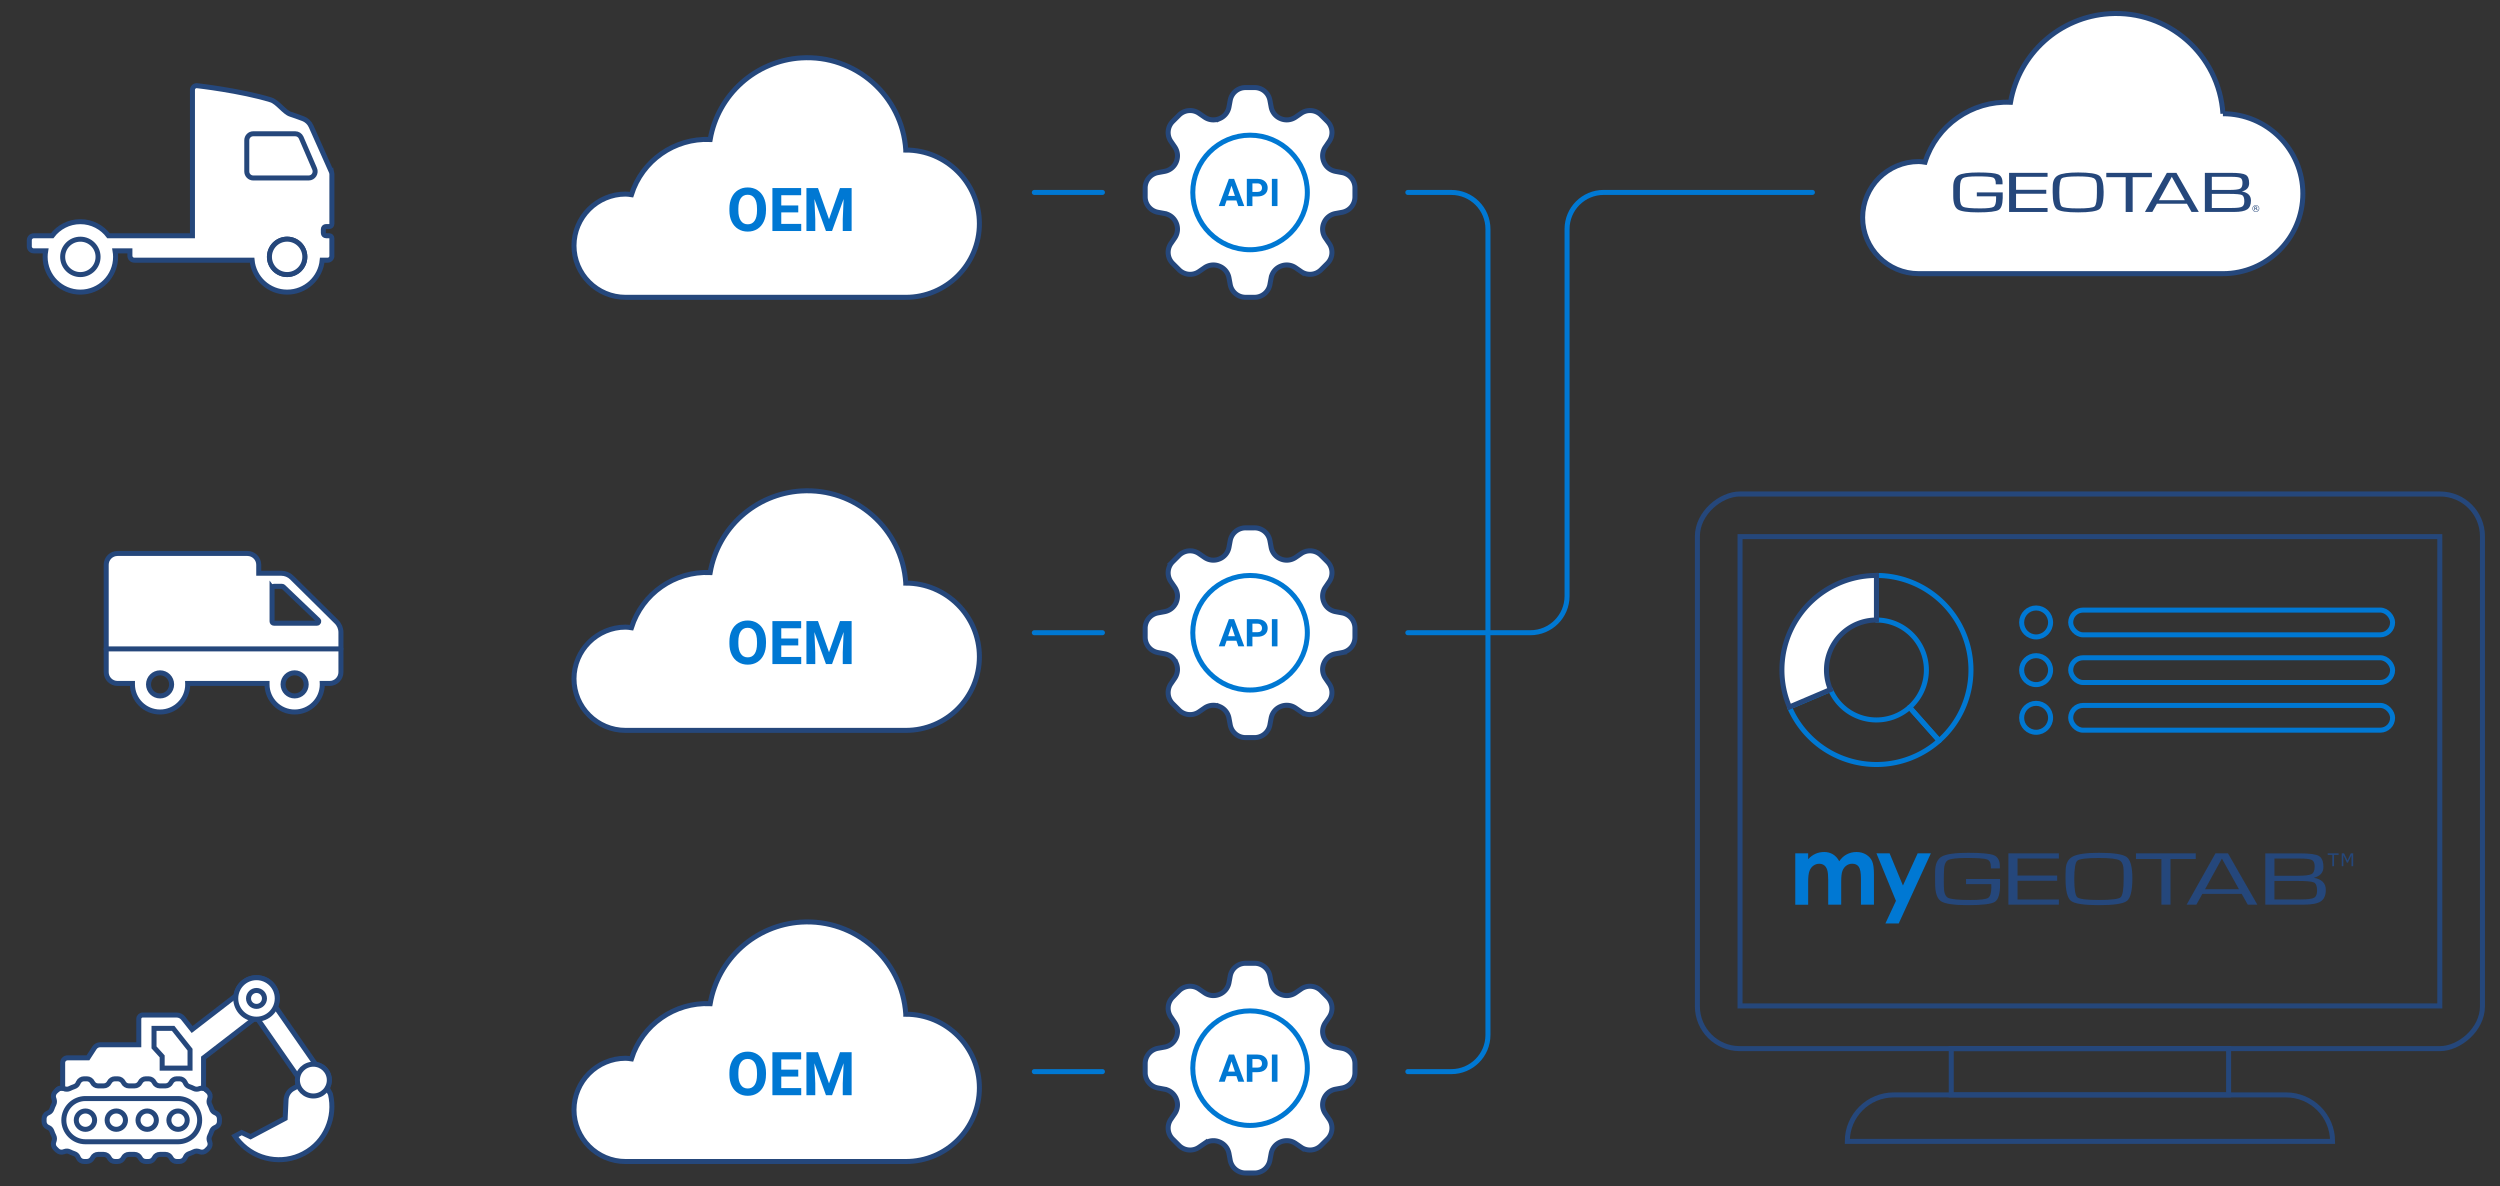 <svg xmlns="http://www.w3.org/2000/svg" viewBox="0 0 1496 710">
<rect x="0" y="0" width="1496" height="710" fill="#333333" stroke="none"/>
<style type="text/css">

	.gear1 {
		animation: spin 20s linear normal infinite forwards;
		transform-origin: 50.002% 16.22%;
	}
	.gear2 {
		animation: spin 20s linear normal infinite forwards;
		transform-origin: 50.002% 53.329%;
	}
	.gear3 {
		animation: spin 20s linear normal infinite forwards;
		transform-origin: 50.002% 90.026%;
	}
	.pie-chart {
		animation: spin 10s linear normal infinite forwards;
		transform-origin: 75.058% 56.468%;
	}			
	@keyframes spin {
    	0% {
        	transform: rotate(0deg);
    	}
		100% {
        	transform: rotate(360deg);
		}
	}

	.fadeA {
		opacity: 0;
		animation: fade 3s -0.4s ease normal infinite forwards;
	}
	.fadeB {
		opacity: 0;
		animation: fade 3s -0.20s ease normal infinite forwards;
	}
	.fadeC {
		opacity: 0;
		animation: fade 3s 0s ease normal infinite forwards;
	}		
	@keyframes fade {
		0% {opacity: 0;}
		30% {opacity: 1;}
		70% {opacity: 1;}		
		100% {opacity: 0;}
	}
	
</style>
  <g id="gear-1" class="gear1">
    <path d="M803.143,103.282l-3.989-.737a9.342,9.342,0,0,1-6.949-5.654c-.013-.031-.025-.062-.038-.092a9.342,9.342,0,0,1,.937-8.851l2.308-3.356A9.359,9.359,0,0,0,794.316,72.67l-3.783-3.782a9.359,9.359,0,0,0-11.922-1.09l-3.335,2.295a9.339,9.339,0,0,1-8.864.935c-.035-.014-.07-.029-.104-.043a9.341,9.341,0,0,1-5.644-6.942l-.738-3.987a9.358,9.358,0,0,0-9.203-7.656h-5.364a9.358,9.358,0,0,0-9.203,7.658l-.736,3.98a9.341,9.341,0,0,1-5.646,6.944c-.037.015-.075.031-.112.046a9.34,9.34,0,0,1-8.86-.934l-3.34-2.297a9.358,9.358,0,0,0-11.922,1.095L701.76,72.674a9.36,9.36,0,0,0-1.09,11.922l2.293,3.331a9.341,9.341,0,0,1,.933,8.868l-.043.106a9.34,9.34,0,0,1-6.942,5.641l-3.983.736a9.359,9.359,0,0,0-7.657,9.203v5.346a9.359,9.359,0,0,0,7.656,9.203l3.983.737a9.338,9.338,0,0,1,6.939,5.639l.045.109a9.34,9.34,0,0,1-.932,8.868l-2.293,3.333a9.357,9.357,0,0,0,1.094,11.922l3.779,3.778a9.359,9.359,0,0,0,11.92,1.093l3.34-2.297a9.338,9.338,0,0,1,8.859-.935c.037.015.075.031.112.046a9.34,9.34,0,0,1,5.648,6.947l.734,3.976a9.359,9.359,0,0,0,9.203,7.66h5.359a9.359,9.359,0,0,0,9.203-7.656l.739-3.992a9.34,9.34,0,0,1,5.64-6.941l.098-.04a9.34,9.34,0,0,1,8.87.935l3.329,2.292a9.36,9.36,0,0,0,11.924-1.088l3.776-3.773a9.359,9.359,0,0,0,1.092-11.928l-2.291-3.327a9.338,9.338,0,0,1-.937-8.867c.014-.035.028-.07.043-.105a9.34,9.34,0,0,1,6.949-5.646l3.987-.735a9.359,9.359,0,0,0,7.664-9.204v-5.345A9.359,9.359,0,0,0,803.143,103.282Z" fill="#fff" stroke="#25477b" stroke-linecap="round" stroke-miterlimit="10" stroke-width="3"/>
  </g>
  <g id="gear-2" class="gear2">
    <path d="M803.143,366.752l-3.989-.737a9.342,9.342,0,0,1-6.949-5.654c-.013-.031-.025-.062-.038-.092a9.342,9.342,0,0,1,.937-8.851l2.308-3.356a9.359,9.359,0,0,0-1.096-11.921l-3.783-3.782a9.359,9.359,0,0,0-11.922-1.091l-3.335,2.295a9.339,9.339,0,0,1-8.864.935c-.035-.014-.07-.029-.104-.043a9.341,9.341,0,0,1-5.644-6.942l-.738-3.987a9.358,9.358,0,0,0-9.203-7.656h-5.364a9.359,9.359,0,0,0-9.203,7.658l-.736,3.98a9.341,9.341,0,0,1-5.646,6.944c-.037.015-.075.031-.112.046a9.341,9.341,0,0,1-8.86-.934l-3.34-2.297a9.358,9.358,0,0,0-11.922,1.095l-3.781,3.782a9.36,9.36,0,0,0-1.09,11.922l2.293,3.331a9.341,9.341,0,0,1,.933,8.868l-.043.106a9.34,9.34,0,0,1-6.942,5.641l-3.983.736a9.359,9.359,0,0,0-7.657,9.203v5.346a9.359,9.359,0,0,0,7.656,9.203l3.983.737a9.338,9.338,0,0,1,6.939,5.639l.045.109a9.34,9.34,0,0,1-.932,8.868l-2.293,3.333a9.357,9.357,0,0,0,1.094,11.922l3.779,3.778a9.359,9.359,0,0,0,11.92,1.093l3.34-2.297a9.338,9.338,0,0,1,8.859-.934c.037.015.075.031.112.046a9.34,9.34,0,0,1,5.648,6.947l.734,3.975a9.359,9.359,0,0,0,9.203,7.66h5.359a9.359,9.359,0,0,0,9.203-7.656l.739-3.992a9.34,9.34,0,0,1,5.64-6.94l.098-.04a9.34,9.34,0,0,1,8.87.935l3.329,2.292a9.36,9.36,0,0,0,11.924-1.088l3.776-3.773a9.359,9.359,0,0,0,1.092-11.928l-2.291-3.327a9.338,9.338,0,0,1-.937-8.867c.014-.035.028-.07.043-.105a9.34,9.34,0,0,1,6.949-5.646l3.987-.735a9.359,9.359,0,0,0,7.664-9.204v-5.345A9.359,9.359,0,0,0,803.143,366.752Z" fill="#fff" stroke="#25477b" stroke-linecap="round" stroke-miterlimit="10" stroke-width="3"/>
  </g>
  <g id="gear-3" class="gear3">
    <path d="M803.143,627.3l-3.989-.737a9.341,9.341,0,0,1-6.949-5.654c-.013-.031-.025-.062-.038-.092a9.342,9.342,0,0,1,.937-8.851l2.308-3.356a9.359,9.359,0,0,0-1.096-11.921l-3.783-3.782a9.359,9.359,0,0,0-11.922-1.091l-3.335,2.295a9.339,9.339,0,0,1-8.864.935c-.035-.014-.07-.029-.104-.043a9.341,9.341,0,0,1-5.644-6.942l-.738-3.987a9.358,9.358,0,0,0-9.203-7.656h-5.364a9.358,9.358,0,0,0-9.203,7.658l-.736,3.98A9.341,9.341,0,0,1,729.775,595c-.037.015-.075.031-.112.046a9.34,9.34,0,0,1-8.86-.934l-3.34-2.297A9.358,9.358,0,0,0,705.541,592.91l-3.781,3.783a9.359,9.359,0,0,0-1.09,11.922l2.293,3.331a9.341,9.341,0,0,1,.933,8.868l-.043.106A9.341,9.341,0,0,1,696.91,626.56l-3.983.736a9.359,9.359,0,0,0-7.657,9.203v5.346a9.359,9.359,0,0,0,7.656,9.203l3.983.737a9.338,9.338,0,0,1,6.939,5.639l.045.109a9.34,9.34,0,0,1-.932,8.868l-2.293,3.333a9.357,9.357,0,0,0,1.094,11.922l3.779,3.778a9.359,9.359,0,0,0,11.92,1.093l3.34-2.297a9.338,9.338,0,0,1,8.859-.934c.037.015.075.031.112.046a9.34,9.34,0,0,1,5.648,6.947l.734,3.975a9.359,9.359,0,0,0,9.203,7.66h5.359a9.359,9.359,0,0,0,9.203-7.656l.739-3.992a9.34,9.34,0,0,1,5.64-6.941l.098-.04a9.34,9.34,0,0,1,8.87.935l3.329,2.292a9.36,9.36,0,0,0,11.924-1.088l3.776-3.773a9.359,9.359,0,0,0,1.092-11.928l-2.291-3.328a9.338,9.338,0,0,1-.937-8.867c.014-.035.028-.07.043-.105a9.34,9.34,0,0,1,6.949-5.646l3.987-.735a9.359,9.359,0,0,0,7.664-9.204v-5.345A9.359,9.359,0,0,0,803.143,627.3Z" fill="#fff" stroke="#25477b" stroke-linecap="round" stroke-miterlimit="10" stroke-width="3"/>
  </g>
  <g id="base-graphic">
    <path d="m181.78,690.28c-13.07,6.92-28.76,3.78-38.28-6.66-1.07-1.17-2.08-2.4-2.98-3.76l4.09-2.17,5.3,2.53,20.73-10.98.52-11.06c.13-2.89,1.78-5.48,4.33-6.84l3.13-1.66c-.4-1.05-.64-2.17-.64-3.36,0-.7.09-1.38.23-2.04l-24.01-34.5c-.23.01-.45.07-.69.07-.5,0-.97-.09-1.46-.15l-30.23,23.32v18.24c.61.17,1.19.47,1.66.94l1.18,1.18c1.01,1.01,1.36,2.52.88,3.87l-.2.55c-.34.98-.33,2.07.14,3,.45.9.85,1.84,1.17,2.8.31.93.94,1.72,1.82,2.14l.73.35c1.29.62,2.12,1.93,2.12,3.36v1.67c0,1.43-.82,2.74-2.12,3.36l-.73.35c-.88.42-1.51,1.21-1.82,2.14-.32.97-.72,1.9-1.17,2.8-.47.93-.48,2.02-.14,2.99l.2.56c.48,1.35.13,2.86-.88,3.87l-1.18,1.18c-1.01,1.01-2.52,1.36-3.87.88l-.56-.2c-.98-.34-2.07-.33-3,.14-.9.45-1.84.85-2.8,1.17-.93.31-1.72.94-2.14,1.82l-.35.73c-.62,1.29-1.93,2.12-3.36,2.12h-1.67c-1.43,0-2.74-.82-3.36-2.12-.62-1.29-1.93-2.12-3.36-2.12h-3.37c-1.43,0-2.74.82-3.36,2.12h0c-.62,1.29-1.93,2.12-3.36,2.12h-1.67c-1.43,0-2.74-.82-3.36-2.12h0c-.62-1.29-1.93-2.12-3.36-2.12h-3.37c-1.43,0-2.74.82-3.36,2.12-.62,1.29-1.93,2.12-3.36,2.12h-1.67c-1.43,0-2.74-.82-3.36-2.12-.62-1.29-1.93-2.12-3.36-2.12h-3.37c-1.43,0-2.74.82-3.36,2.12-.62,1.29-1.93,2.12-3.36,2.12h-1.67c-1.43,0-2.74-.82-3.36-2.12l-.35-.73c-.42-.88-1.21-1.51-2.14-1.82-.97-.32-1.9-.72-2.8-1.17-.93-.47-2.02-.48-3-.14l-.56.2c-1.35.48-2.86.13-3.87-.88l-1.18-1.18c-1.01-1.01-1.36-2.52-.88-3.87l.2-.56c.34-.98.33-2.07-.14-2.99-.45-.9-.85-1.84-1.17-2.8-.31-.93-.94-1.72-1.82-2.14l-.73-.35c-1.29-.62-2.12-1.93-2.12-3.36v-1.67c0-1.43.82-2.74,2.12-3.36l.73-.35c.88-.42,1.51-1.21,1.82-2.14.32-.97.72-1.9,1.17-2.8.47-.93.48-2.02.14-3l-.19-.55c-.48-1.35-.13-2.86.88-3.87l1.18-1.18c.87-.87,2.09-1.2,3.27-1v-15.26c0-1.61,1.31-2.92,2.92-2.92h12.21l3.87-5.97c.76-1.17,2.05-1.87,3.44-1.87h23.11v-15.46c0-1.28,1.04-2.32,2.32-2.32h20.32c1.53,0,2.97.7,3.92,1.89l5.35,6.76,26.32-20.3c.83-6.04,5.96-10.71,12.23-10.71,6.85,0,12.4,5.55,12.4,12.4,0,1.77-.38,3.45-1.05,4.97l24.01,34.49c4.63.66,8.21,4.6,8.21,9.41,0,1.72-.49,3.32-1.29,4.71l1.95,3.69c3.29,13.75-2.88,28.63-15.95,35.55Z" fill="#fff" stroke="#25477b" stroke-linecap="round" stroke-miterlimit="10" stroke-width="3"/>
    <polygon points="92.17 626.77 97.04 632.14 97.04 639.17 113.72 639.17 113.72 628.13 103.61 615.37 92.17 615.37 92.17 626.77" fill="#fff" stroke="#25477b" stroke-linecap="round" stroke-miterlimit="10" stroke-width="3"/>
    <path d="m119.48,670.3c0-7.14-5.79-12.93-12.93-12.93h-55.42c-7.14,0-12.93,5.79-12.93,12.93s5.79,12.93,12.93,12.93h55.42c7.14,0,12.93-5.79,12.93-12.93Z" fill="#fff" stroke="#25477b" stroke-linecap="round" stroke-miterlimit="10" stroke-width="3"/>
    <path d="m191.18,646.33c0-2.03-1.64-3.67-3.67-3.67s-3.67,1.64-3.67,3.67,1.64,3.67,3.67,3.67,3.67-1.64,3.67-3.67Z" fill="#fff" stroke="#25477b" stroke-linecap="round" stroke-miterlimit="10" stroke-width="3"/>
    <circle cx="153.49" cy="597.46" r="12.42" fill="#fff" stroke="#25477b" stroke-linecap="round" stroke-miterlimit="10" stroke-width="3"/>
    <circle cx="69.6" cy="670.3" r="5.49" fill="#fff" stroke="#25477b" stroke-linecap="round" stroke-miterlimit="10" stroke-width="3"/>
    <path d="m51.13,664.82c-3.03,0-5.49,2.46-5.49,5.49s2.46,5.49,5.49,5.49,5.49-2.46,5.49-5.49-2.46-5.49-5.49-5.49Z" fill="#fff" stroke="#25477b" stroke-linecap="round" stroke-miterlimit="10" stroke-width="3"/>
    <path d="m88.08,664.82c-3.03,0-5.49,2.46-5.49,5.49s2.46,5.49,5.49,5.49,5.49-2.46,5.49-5.49-2.46-5.49-5.49-5.49Z" fill="#fff" stroke="#25477b" stroke-linecap="round" stroke-miterlimit="10" stroke-width="3"/>
    <path d="m106.55,664.82c-3.03,0-5.49,2.46-5.49,5.49s2.46,5.49,5.49,5.49,5.49-2.46,5.49-5.49-2.46-5.49-5.49-5.49Z" fill="#fff" stroke="#25477b" stroke-linecap="round" stroke-miterlimit="10" stroke-width="3"/>
    <path d="m34.21,652.22c1.01-1.01,2.52-1.36,3.87-.88l.56.2c.98.34,2.07.33,3-.14.9-.45,1.84-.85,2.8-1.17.93-.31,1.72-.94,2.14-1.82l.35-.73c.62-1.29,1.93-2.12,3.36-2.12h1.67c1.43,0,2.74.82,3.36,2.12.62,1.29,1.93,2.12,3.36,2.12h3.37c1.43,0,2.74-.82,3.36-2.12h0c.62-1.29,1.93-2.12,3.36-2.12h1.67c1.43,0,2.74.82,3.36,2.12h0c.62,1.29,1.93,2.12,3.36,2.12h3.37c1.43,0,2.74-.82,3.36-2.12.62-1.29,1.93-2.12,3.36-2.12h1.67c1.43,0,2.74.82,3.36,2.12.62,1.29,1.93,2.12,3.36,2.12h3.37c1.43,0,2.74-.82,3.36-2.12.62-1.29,1.93-2.12,3.36-2.12h1.67c1.43,0,2.74.82,3.36,2.12l.35.73c.42.88,1.21,1.51,2.14,1.82.97.32,1.9.72,2.8,1.17.93.47,2.02.48,3,.14l.56-.2c1.35-.48,2.86-.13,3.87.88" fill="#fff" stroke="#25477b" stroke-linecap="round" stroke-miterlimit="10" stroke-width="3"/>
    <ellipse cx="187.52" cy="646.33" rx="9.55" ry="9.51" fill="#fff" stroke="#25477b" stroke-linecap="round" stroke-miterlimit="10" stroke-width="3"/>
    <path d="m158.26,597.46c0-2.63-2.13-4.77-4.77-4.77s-4.77,2.13-4.77,4.77,2.13,4.77,4.77,4.77,4.77-2.13,4.77-4.77Z" fill="#fff" stroke="#25477b" stroke-linecap="round" stroke-miterlimit="10" stroke-width="3"/>
    <path d="m201.31,372.03l-26.66-26.38c-1.69-1.68-3.98-2.62-6.37-2.62h-13.45v-5.05c0-3.74-3.04-6.79-6.79-6.79h-77.7c-3.75,0-6.79,3.04-6.79,6.79v64.22c0,3.75,3.04,6.78,6.79,6.78h8.93c0,.18-.01.37-.01.55,0,9.13,7.4,16.53,16.53,16.53s16.53-7.4,16.53-16.53c0-.19,0-.37-.01-.55h47.49c0,.18-.01.37-.01.55,0,9.13,7.4,16.53,16.53,16.53s16.53-7.4,16.53-16.53c0-.19,0-.37-.01-.55h4.38c3.75,0,6.79-3.03,6.79-6.78v-23.74c0-2.42-.97-4.73-2.69-6.43Zm-105.52,44.42c-3.82,0-6.92-3.1-6.92-6.91s3.1-6.92,6.92-6.92,6.91,3.1,6.91,6.92-3.1,6.91-6.91,6.91Zm80.52,0c-3.82,0-6.92-3.1-6.92-6.91s3.1-6.92,6.92-6.92,6.92,3.1,6.92,6.92-3.1,6.91-6.92,6.91Zm-13.5-64.53c0-.59.47-1.06,1.06-1.06h4.91c.27,0,.54.11.74.29l20.89,19.94c.7.66.23,1.83-.73,1.83h-25.82c-.59,0-1.06-.47-1.06-1.07v-19.94Z" fill="#fff" stroke="#25477b" stroke-linecap="round" stroke-miterlimit="10" stroke-width="3"/>
    <line x1="63.55" y1="388.3" x2="204" y2="388.3" fill="#fff" stroke="#25477b" stroke-linecap="round" stroke-miterlimit="10" stroke-width="3"/>
    <path d="m542.02,89.77c-2.09-32.53-30.16-57.2-62.69-55.11-27.22,1.75-49.69,21.93-54.36,48.8-21.37-.92-40.69,12.62-47.12,33.02-1.15-.19-2.31-.31-3.47-.35-17.06,0-30.9,13.82-30.91,30.88,0,17.06,13.82,30.9,30.88,30.91h167.67c24.34,0,44.06-19.75,44.05-44.09,0-24.33-19.73-44.05-44.05-44.05Z" fill="#fff" stroke="#25477b" stroke-linecap="round" stroke-miterlimit="10" stroke-width="3"/>
    <path d="m458.36,125.96c0,2.53-.45,4.75-1.34,6.66-.9,1.91-2.18,3.38-3.84,4.42-1.67,1.04-3.58,1.55-5.73,1.55s-4.03-.51-5.7-1.54c-1.67-1.02-2.97-2.49-3.88-4.39-.92-1.9-1.38-4.09-1.39-6.56v-1.27c0-2.53.46-4.76,1.37-6.68.91-1.93,2.2-3.4,3.87-4.43,1.67-1.03,3.57-1.55,5.71-1.55s4.05.52,5.71,1.55c1.67,1.03,2.96,2.51,3.87,4.43.91,1.92,1.37,4.15,1.37,6.67v1.15Zm-5.37-1.17c0-2.7-.48-4.74-1.45-6.15-.97-1.4-2.34-2.1-4.13-2.1s-3.15.69-4.11,2.07c-.97,1.38-1.45,3.41-1.47,6.08v1.25c0,2.63.48,4.66,1.45,6.11.96,1.45,2.35,2.17,4.17,2.17s3.14-.7,4.1-2.09c.95-1.39,1.44-3.43,1.45-6.1v-1.25Z" fill="#0078d3"/>
    <path d="m477.68,127.09h-10.17v6.89h11.94v4.26h-17.24v-25.71h17.2v4.29h-11.9v6.13h10.17v4.15Z" fill="#0078d3"/>
    <path d="m489.48,112.52l6.6,18.65,6.57-18.65h6.96v25.71h-5.31v-7.03l.53-12.13-6.94,19.16h-3.64l-6.92-19.14.53,12.11v7.03h-5.3v-25.71h6.92Z" fill="#0078d3"/>
    <path d="m1330.2,68.05c-2.27-35.32-32.75-62.12-68.08-59.84-29.56,1.9-53.96,23.81-59.03,52.99-23.2-1-44.19,13.7-51.17,35.85-1.25-.21-2.51-.34-3.77-.38-18.53,0-33.55,15-33.56,33.53,0,18.53,15,33.55,33.53,33.56h182.07c26.43,0,47.85-21.44,47.84-47.87,0-26.42-21.42-47.83-47.84-47.84Z" fill="#fff" stroke="#25477b" stroke-linecap="round" stroke-miterlimit="10" stroke-width="3"/>
    <path d="m542.02,348.91c-2.09-32.53-30.16-57.2-62.69-55.11-27.22,1.75-49.69,21.93-54.36,48.8-21.37-.92-40.69,12.62-47.12,33.02-1.15-.19-2.31-.31-3.47-.35-17.06,0-30.9,13.82-30.91,30.88,0,17.06,13.82,30.9,30.88,30.91h167.67c24.34,0,44.06-19.75,44.05-44.09,0-24.33-19.73-44.05-44.05-44.05Z" fill="#fff" stroke="#25477b" stroke-linecap="round" stroke-miterlimit="10" stroke-width="3"/>
    <path d="m458.36,385.1c0,2.53-.45,4.75-1.34,6.66-.9,1.91-2.18,3.38-3.84,4.42-1.67,1.04-3.58,1.55-5.73,1.55s-4.03-.51-5.7-1.54c-1.67-1.02-2.97-2.49-3.88-4.39-.92-1.9-1.38-4.09-1.39-6.56v-1.27c0-2.53.46-4.76,1.37-6.68.91-1.93,2.2-3.4,3.87-4.43,1.67-1.03,3.57-1.55,5.71-1.55s4.05.52,5.71,1.55c1.67,1.03,2.96,2.51,3.87,4.43.91,1.92,1.37,4.15,1.37,6.67v1.15Zm-5.37-1.17c0-2.7-.48-4.74-1.45-6.15-.97-1.4-2.34-2.1-4.13-2.1s-3.15.69-4.11,2.07c-.97,1.38-1.45,3.41-1.47,6.08v1.25c0,2.63.48,4.66,1.45,6.11.96,1.45,2.35,2.17,4.17,2.17s3.14-.7,4.1-2.09c.95-1.39,1.44-3.43,1.45-6.1v-1.25Z" fill="#0078d3"/>
    <path d="m477.68,386.23h-10.17v6.89h11.94v4.26h-17.24v-25.71h17.2v4.29h-11.9v6.13h10.17v4.15Z" fill="#0078d3"/>
    <path d="m489.48,371.66l6.6,18.65,6.57-18.65h6.96v25.71h-5.31v-7.03l.53-12.13-6.94,19.16h-3.64l-6.92-19.14.53,12.11v7.03h-5.3v-25.71h6.92Z" fill="#0078d3"/>
    <path d="m542.02,606.9c-2.09-32.53-30.16-57.2-62.69-55.11-27.22,1.75-49.69,21.93-54.36,48.8-21.37-.92-40.69,12.62-47.12,33.02-1.15-.19-2.31-.31-3.47-.35-17.06,0-30.9,13.82-30.91,30.88,0,17.06,13.82,30.9,30.88,30.91h167.67c24.34,0,44.06-19.75,44.05-44.09,0-24.33-19.73-44.05-44.05-44.05Z" fill="#fff" stroke="#25477b" stroke-linecap="round" stroke-miterlimit="10" stroke-width="3"/>
    <path d="m458.36,643.09c0,2.53-.45,4.75-1.34,6.66-.9,1.91-2.18,3.38-3.84,4.42-1.67,1.04-3.58,1.55-5.73,1.55s-4.03-.51-5.7-1.54c-1.67-1.02-2.97-2.49-3.88-4.39-.92-1.9-1.38-4.09-1.39-6.56v-1.27c0-2.53.46-4.76,1.37-6.68.91-1.93,2.2-3.4,3.87-4.43,1.67-1.03,3.57-1.55,5.71-1.55s4.05.52,5.71,1.55c1.67,1.03,2.96,2.51,3.87,4.43.91,1.92,1.37,4.15,1.37,6.67v1.15Zm-5.37-1.17c0-2.7-.48-4.74-1.45-6.15-.97-1.4-2.34-2.1-4.13-2.1s-3.15.69-4.11,2.07c-.97,1.38-1.45,3.41-1.47,6.08v1.25c0,2.63.48,4.66,1.45,6.11.96,1.45,2.35,2.17,4.17,2.17s3.14-.7,4.1-2.09c.95-1.39,1.44-3.43,1.45-6.1v-1.25Z" fill="#0078d3"/>
    <path d="m477.68,644.22h-10.17v6.89h11.94v4.26h-17.24v-25.71h17.2v4.29h-11.9v6.13h10.17v4.15Z" fill="#0078d3"/>
    <path d="m489.48,629.65l6.6,18.65,6.57-18.65h6.96v25.71h-5.31v-7.03l.53-12.13-6.94,19.16h-3.64l-6.92-19.14.53,12.11v7.03h-5.3v-25.71h6.92Z" fill="#0078d3"/>
    <path d="m748.03,149.44c-18.9,0-34.27-15.37-34.27-34.28s15.37-34.27,34.27-34.27,34.28,15.38,34.28,34.27c0,18.89-15.37,34.28-34.28,34.28Z" fill="#fff" stroke="#0078d3" stroke-linecap="round" stroke-miterlimit="10" stroke-width="3"/>
    <path d="m739.88,119.95h-5.88l-1.12,3.35h-3.57l6.06-16.28h3.11l6.09,16.28h-3.57l-1.13-3.35Zm-4.98-2.72h4.07l-2.05-6.09-2.02,6.09Z" fill="#0078d3"/>
    <path d="m749.45,117.57v5.74h-3.35v-16.28h6.35c1.22,0,2.3.22,3.23.67.93.45,1.64,1.08,2.14,1.91.5.82.75,1.76.75,2.81,0,1.6-.55,2.85-1.64,3.77-1.09.92-2.6,1.38-4.53,1.38h-2.94Zm0-2.72h3c.89,0,1.56-.21,2.03-.63.47-.42.7-1.01.7-1.79s-.24-1.44-.7-1.93c-.47-.49-1.12-.75-1.95-.76h-3.08v5.11Z" fill="#0078d3"/>
    <path d="m764.44,123.31h-3.35v-16.28h3.35v16.28Z" fill="#0078d3"/>
    <path d="m748.03,412.91c-18.9,0-34.27-15.37-34.27-34.28s15.37-34.27,34.27-34.27,34.28,15.38,34.28,34.27c0,18.89-15.37,34.28-34.28,34.28Z" fill="#fff" stroke="#0078d3" stroke-linecap="round" stroke-miterlimit="10" stroke-width="3"/>
    <path d="m739.88,383.42h-5.88l-1.12,3.35h-3.57l6.06-16.28h3.11l6.09,16.28h-3.57l-1.13-3.35Zm-4.98-2.72h4.07l-2.05-6.09-2.02,6.09Z" fill="#0078d3"/>
    <path d="m749.45,381.04v5.74h-3.35v-16.28h6.35c1.22,0,2.3.22,3.23.67.93.45,1.64,1.08,2.14,1.91.5.82.75,1.76.75,2.81,0,1.6-.55,2.85-1.64,3.77-1.09.92-2.6,1.38-4.53,1.38h-2.94Zm0-2.72h3c.89,0,1.56-.21,2.03-.63.47-.42.7-1.01.7-1.79s-.24-1.44-.7-1.93c-.47-.49-1.12-.75-1.95-.76h-3.08v5.11Z" fill="#0078d3"/>
    <path d="m764.44,386.78h-3.35v-16.28h3.35v16.28Z" fill="#0078d3"/>
    <path d="m748.03,673.46c-18.9,0-34.27-15.37-34.27-34.28s15.37-34.27,34.27-34.27,34.28,15.38,34.28,34.27c0,18.89-15.37,34.28-34.28,34.28Z" fill="#fff" stroke="#0078d3" stroke-linecap="round" stroke-miterlimit="10" stroke-width="3"/>
    <path d="m739.88,643.97h-5.88l-1.12,3.35h-3.57l6.06-16.28h3.11l6.09,16.28h-3.57l-1.13-3.35Zm-4.98-2.72h4.07l-2.05-6.09-2.02,6.09Z" fill="#0078d3"/>
    <path d="m749.45,641.59v5.74h-3.35v-16.28h6.35c1.22,0,2.3.22,3.23.67.93.45,1.64,1.08,2.14,1.91.5.82.75,1.76.75,2.81,0,1.6-.55,2.85-1.64,3.77-1.09.92-2.6,1.38-4.53,1.38h-2.94Zm0-2.72h3c.89,0,1.56-.21,2.03-.63.47-.42.7-1.01.7-1.79s-.24-1.44-.7-1.93c-.47-.49-1.12-.75-1.95-.76h-3.08v5.11Z" fill="#0078d3"/>
    <path d="m764.44,647.32h-3.35v-16.28h3.35v16.28Z" fill="#0078d3"/>
    <line x1="618.94" y1="641.25" x2="659.69" y2="641.25" fill="none" stroke="#0078d3" stroke-linecap="round" stroke-linejoin="round" stroke-width="3"/>
    <line x1="618.94" y1="378.62" x2="659.69" y2="378.62" fill="none" stroke="#0078d3" stroke-linecap="round" stroke-linejoin="round" stroke-width="3"/>
    <line x1="618.94" y1="115.15" x2="659.69" y2="115.15" fill="none" stroke="#0078d3" stroke-linecap="round" stroke-linejoin="round" stroke-width="3"/>
    <path d="m842.45,378.62h73.35c12.11,0,21.93-9.82,21.93-21.93v-219.62c0-12.11,9.82-21.93,21.93-21.93h124.88" fill="none" stroke="#0078d3" stroke-linecap="round" stroke-linejoin="round" stroke-width="3"/>
    <path d="m842.45,115.15h26.01c12.11,0,21.93,9.82,21.93,21.93v482.25c0,12.11-9.82,21.93-21.93,21.93h-26.01" fill="none" stroke="#0078d3" stroke-linecap="round" stroke-linejoin="round" stroke-width="3"/>
    <polygon points="1202.24 126.84 1225.26 126.84 1225.26 124.48 1206.4 124.48 1206.4 115.94 1224.48 115.94 1224.48 113.58 1206.4 113.58 1206.4 105.8 1225.26 105.8 1225.26 103.44 1202.24 103.44 1202.24 126.84" fill="#25477b"/>
    <path d="m1256.23,105.15c-1.68-1.28-5.95-1.94-12.66-1.94-5.81,0-9.83.57-11.96,1.7-2.13,1.13-3.24,3.29-3.24,6.39l-.05,2.21v1.63c0,5.34.84,8.69,2.48,10,1.64,1.32,5.95,1.95,12.77,1.95s11.17-.68,12.77-1.97c1.6-1.29,2.48-4.77,2.48-10.29-.03-5.13-.92-8.4-2.59-9.69Zm-1.43,9.98c0,4.76-.47,7.58-1.41,8.38-.94.8-4.26,1.21-9.87,1.21s-8.91-.41-9.83-1.21-1.41-3.62-1.41-8.38.49-7.56,1.42-8.36,4.25-1.21,9.83-1.21c4.86,0,7.99.35,9.31,1.03s1.95,2.31,1.95,4.83v3.71Z" fill="#25477b"/>
    <polygon points="1287.68 103.44 1260.41 103.44 1260.41 106.03 1272.01 106.03 1272.01 126.84 1276.18 126.84 1276.18 106.03 1287.68 106.03 1287.68 103.44" fill="#25477b"/>
    <path d="m1302.37,103.44h-5.72l-13.12,23.39h4.42l2.74-4.92h17.95l2.77,4.92h4.35l-13.36-23.33-.02-.06Zm-10.45,16.35l7.68-13.99,7.78,13.98h-15.46Z" fill="#25477b"/>
    <path d="m1341.49,114.57c2.92-.71,4.4-2.36,4.4-4.92s-.68-4.23-2.06-5.02c-1.37-.79-4.24-1.19-8.6-1.19h-15.84v23.39h17.52c3.69,0,6.31-.51,7.8-1.51s2.26-2.77,2.26-5.26c.02-3.02-1.83-4.87-5.48-5.5Zm-17.93-8.77h11.59c2.84,0,4.7.23,5.53.68.83.45,1.23,1.45,1.23,2.98,0,1.77-.47,2.92-1.41,3.43s-3.1.77-6.45.77h-10.49v-7.86Zm18.06,17.89c-.92.51-2.94.76-5.98.76h-12.08v-8.43h10.27c4.21,0,6.83.24,7.77.7s1.4,1.72,1.4,3.76c0,1.63-.46,2.71-1.38,3.21Z" fill="#25477b"/>
    <path d="m1182.93,115.13v2.36h11.53v1.35h0v.09h0c0,2.6-.52,4.23-1.49,4.84s-3.67.94-7.93.94c-5.59,0-9.05-.33-10.33-1-1.28-.66-1.9-2.44-1.9-5.32v-3.32l.04-3.1c0-2.84.58-4.64,1.71-5.35s4.07-1.08,8.7-1.08c4.97,0,8.12.22,9.31.67s1.69,1.63,1.69,3.49v.61h4.06v-.94c0-2.59-.9-4.3-2.68-5.05-1.78-.74-5.69-1.12-11.72-1.12s-10.08.57-12.07,1.71c-1.99,1.14-3.03,3.48-3.03,6.93v5.49c0,4.11.92,6.79,2.72,7.97,1.8,1.18,5.88,1.78,12.14,1.78,6.63,0,10.79-.5,12.36-1.5,1.58-1,2.28-3.33,2.38-7.07h0v-3.38h-15.49Z" fill="#25477b"/>
    <path d="m1351.37,123.33c-.4-.4-.89-.6-1.46-.6s-1.05.2-1.46.6c-.4.4-.6.89-.6,1.46s.2,1.05.6,1.46c.4.4.89.6,1.46.6s1.05-.2,1.46-.6c.4-.4.6-.89.6-1.46s-.2-1.05-.6-1.46Zm-.2,2.72c-.35.35-.77.53-1.26.53s-.91-.18-1.26-.53c-.35-.35-.52-.77-.52-1.27s.17-.91.52-1.27c.35-.35.77-.53,1.26-.53s.91.18,1.26.53c.35.35.52.77.52,1.27s-.17.91-.52,1.27Z" fill="#25477b"/>
    <path d="m1350.21,124.81c.16-.06.28-.14.37-.24.09-.1.13-.23.13-.38,0-.12-.02-.21-.07-.29-.05-.08-.12-.14-.22-.2-.09-.05-.19-.08-.29-.09-.1-.01-.22-.02-.37-.02h-.74v2.18h.39v-.85h.39l.79.85h.53l-.91-.95Zm-.23-.22c-.07.02-.16.02-.25.02h-.3v-.74h.35c.08,0,.15,0,.21.01.06,0,.11.03.16.05.05.03.09.07.11.11s.03.1.03.15c0,.07,0,.13-.03.18-.02.05-.05.09-.1.13-.05.04-.1.06-.18.08Z" fill="#25477b"/>
    <polygon points="1201.83 541.34 1232.03 541.34 1232.03 538.25 1207.29 538.25 1207.29 527.04 1231.01 527.04 1231.01 523.94 1207.29 523.94 1207.29 513.74 1232.03 513.74 1232.03 510.65 1201.83 510.65 1201.83 541.34" fill="#25477b"/>
    <path d="m1243.1,515.01c1.23-1.05,5.57-1.59,12.91-1.59,6.39,0,10.5.46,12.21,1.35,1.69.89,2.55,3.02,2.55,6.33l.03,2.88v1.99c0,6.25-.62,9.94-1.85,10.99-1.23,1.05-5.59,1.58-12.95,1.58s-11.68-.53-12.91-1.58c-1.23-1.05-1.85-4.75-1.85-10.99s.62-9.92,1.85-10.97m29.56-2.13c-2.22-1.69-7.81-2.55-16.62-2.55-7.62,0-12.9.75-15.7,2.23-2.81,1.5-4.24,4.32-4.24,8.39l-.07,2.89v2.14c0,7.02,1.1,11.44,3.27,13.13,2.16,1.69,7.8,2.55,16.74,2.55s14.63-.86,16.76-2.57c2.14-1.72,3.22-6.26,3.22-13.51,0-6.73-1.13-11.01-3.36-12.7" fill="#25477b"/>
    <polygon points="1313.94 510.64 1278.16 510.64 1278.16 514.03 1293.39 514.03 1293.39 541.34 1298.84 541.34 1298.84 514.03 1313.94 514.03 1313.94 510.64" fill="#25477b"/>
    <path d="m1339.79,532.11h-20.29l10.08-18.35,10.21,18.35Zm-6.57-21.46h-7.5l-17.22,30.7h5.8l3.59-6.46h23.54l3.63,6.46h5.73l-17.53-30.65-.03-.05Z" fill="#25477b"/>
    <path d="m1361.03,527.15h13.49c5.52,0,8.96.31,10.19.92,1.22.6,1.83,2.26,1.83,4.93,0,2.14-.61,3.56-1.82,4.22-1.23.67-3.86,1-7.85,1l-4.76.02h-11.1v-11.1Zm22.23-4.11c-1.25.67-4.09,1.02-8.46,1.02h-13.77v-10.31h15.2c3.73,0,6.17.3,7.26.89,1.07.58,1.61,1.9,1.61,3.91,0,2.32-.62,3.84-1.85,4.5m1.3,2.21c3.83-.94,5.77-3.11,5.77-6.44s-.91-5.57-2.7-6.61c-1.78-1.03-5.57-1.55-11.29-1.55h-20.77v30.69h22.99c4.83,0,8.28-.66,10.24-1.98,1.97-1.32,2.97-3.64,2.97-6.89,0-3.96-2.43-6.39-7.21-7.22" fill="#25477b"/>
    <path d="m1074.29,510.63h7.71v3.53c1.32-1.45,2.78-2.53,4.39-3.25,1.61-.72,3.37-1.07,5.27-1.07s3.65.47,5.2,1.41c1.54.94,2.79,2.32,3.73,4.12,1.22-1.81,2.73-3.18,4.51-4.12,1.78-.94,3.73-1.41,5.84-1.41s4.11.51,5.76,1.53c1.66,1.02,2.85,2.34,3.58,3.98.73,1.64,1.09,4.3,1.09,7.99v18.02h-7.77v-15.59c0-3.48-.43-5.84-1.3-7.07-.86-1.24-2.16-1.85-3.9-1.85-1.32,0-2.5.38-3.54,1.13-1.05.76-1.82,1.79-2.33,3.12-.51,1.33-.76,3.46-.76,6.4v13.87h-7.77v-14.88c0-2.75-.2-4.74-.61-5.97-.41-1.23-1.02-2.15-1.82-2.75-.82-.6-1.8-.9-2.95-.9-1.28,0-2.45.38-3.49,1.14-1.05.76-1.84,1.83-2.35,3.2-.52,1.38-.78,3.54-.78,6.5v13.67h-7.71v-30.73Z" fill="#0078d3"/>
    <polygon points="1147.53 510.63 1138.72 529.91 1130.74 510.63 1122.86 510.63 1134.54 539.07 1128.22 552.6 1136.19 552.6 1155.43 510.63 1147.53 510.63" fill="#0078d3"/>
    <path d="m1399.42,511.56h-2.75v6.79h-1.02v-6.79h-2.75v-.91h6.52v.91Z" fill="#25477b"/>
    <path d="m1408.15,518.34h-1.02v-6.63l-2.14,4.51h-.61l-2.12-4.51v6.63h-.96v-7.7h1.4l2.05,4.28,1.98-4.28h1.42v7.7Z" fill="#25477b"/>
    <path d="m1176.48,525.98v3.09h15.13v2.02h0c-.03,3.34-.68,5.44-1.95,6.23-1.31.82-4.81,1.23-10.4,1.23-7.32,0-11.89-.44-13.56-1.3-1.66-.86-2.5-3.21-2.5-7l-.03-4.36.07-4.05c0-3.73.76-6.09,2.25-7.02,1.5-.93,5.33-1.41,11.38-1.41,6.55,0,10.66.29,12.2.88,1.51.57,2.28,2.09,2.28,4.53v.85h5.36v-1.26c0-3.41-1.18-5.64-3.51-6.62-2.31-.98-7.49-1.47-15.41-1.47s-13.23.76-15.84,2.25c-2.63,1.5-3.97,4.56-3.97,9.09l-.04,2.71.04,4.49c0,5.39,1.2,8.91,3.57,10.46,2.35,1.54,7.71,2.33,15.93,2.33,8.69,0,14.15-.66,16.22-1.97,2.09-1.32,3.14-4.78,3.14-10.28v-3.42h-20.35Z" fill="#25477b"/>
    <circle cx="1218.41" cy="372.48" r="8.66" fill="none" stroke="#0078d3" stroke-linecap="round" stroke-linejoin="round" stroke-width="3"/>
    <rect x="1239.1" y="365.07" width="192.63" height="14.81" rx="7.41" ry="7.41" fill="none" stroke="#0078d3" stroke-linecap="round" stroke-linejoin="round" stroke-width="3"/>
    <circle cx="1218.41" cy="401.01" r="8.66" fill="none" stroke="#0078d3" stroke-linecap="round" stroke-linejoin="round" stroke-width="3"/>
    <rect x="1239.1" y="393.6" width="192.63" height="14.81" rx="7.41" ry="7.41" fill="none" stroke="#0078d3" stroke-linecap="round" stroke-linejoin="round" stroke-width="3"/>
    <circle cx="1218.41" cy="429.54" r="8.66" fill="none" stroke="#0078d3" stroke-linecap="round" stroke-linejoin="round" stroke-width="3"/>
    <rect x="1239.1" y="422.13" width="192.63" height="14.81" rx="7.41" ry="7.41" fill="none" stroke="#0078d3" stroke-linecap="round" stroke-linejoin="round" stroke-width="3"/>
    <rect x="1084.67" y="226.65" width="331.88" height="469.78" rx="25.32" ry="25.32" transform="translate(1712.15 -789.06) rotate(90)" fill="none" stroke="#25477b" stroke-linecap="round" stroke-miterlimit="10" stroke-width="3"/>
    <rect x="1041.24" y="321.13" width="418.73" height="280.82" fill="none" stroke="#25477b" stroke-linecap="round" stroke-miterlimit="10" stroke-width="3"/>
    <path d="m1133.21,655.2h234.8c15.34,0,27.8,12.46,27.8,27.8h-290.39c0-15.34,12.46-27.8,27.8-27.8Z" fill="none" stroke="#25477b" stroke-linecap="round" stroke-miterlimit="10" stroke-width="3"/>
    <rect x="1167.63" y="627.48" width="165.96" height="27.72" fill="none" stroke="#25477b" stroke-linecap="round" stroke-miterlimit="10" stroke-width="3"/>
    <g>
      <path d="m198.36,102.96l-12.21-27.4c-.94-2.11-2.68-3.74-4.83-4.55-2.41-.91-5.47-2.01-7.56-2.68-3.65-1.17-7.61-7.29-11.63-8.54-17.9-5.54-44.41-8.54-44.41-8.54-1.41,0-2.56,1.14-2.56,2.56v87.26l-50.21.02c-3.85-5.12-9.97-8.44-16.87-8.44s-13.02,3.31-16.87,8.44h-11.01c-1.47,0-2.67,1.19-2.67,2.67v3.69c0,1.47,1.19,2.67,2.67,2.67h7.12c-.2,1.17-.31,2.38-.31,3.61,0,11.64,9.44,21.08,21.08,21.08s21.08-9.44,21.08-21.08c0-1.23-.11-2.44-.31-3.61h8.87v2.92c0,1.47,1.19,2.67,2.67,2.67h70.44c1,10.71,10.01,19.1,20.99,19.1s19.99-8.39,20.99-19.1h3.22c1.41-.01,2.55-1.16,2.55-2.57v-10.5c0-.87-.71-1.58-1.58-1.58h-1.94c-.87,0-1.58-.71-1.58-1.58v-2.33c0-.87.71-1.58,1.58-1.58h1.95c.87,0,1.58-.71,1.58-1.58v-29.93l-.23-1.11Z" fill="#fff" stroke="#25477b" stroke-linecap="round" stroke-miterlimit="10" stroke-width="3"/>
      <path d="m171.82,143.12c-5.85,0-10.59,4.74-10.59,10.59s4.74,10.59,10.59,10.59,10.59-4.74,10.59-10.59-4.74-10.59-10.59-10.59Z" fill="#fff" stroke="#25477b" stroke-linecap="round" stroke-miterlimit="10" stroke-width="3"/>
      <path d="m171.82,164.29c-5.85,0-10.59-4.74-10.59-10.59s4.74-10.59,10.59-10.59,10.59,4.74,10.59,10.59-4.74,10.59-10.59,10.59Z" fill="#fff" stroke="#25477b" stroke-linecap="round" stroke-miterlimit="10" stroke-width="3"/>
      <path d="m188.22,100.93l-8.03-18.63c-.63-1.37-2-2.25-3.5-2.25h-25.16c-2.13,0-3.86,1.75-3.86,3.91v18.63c0,2.16,1.73,3.91,3.86,3.91h33.19c2.83,0,4.69-2.97,3.5-5.57Z" fill="#fff" stroke="#25477b" stroke-linecap="round" stroke-miterlimit="10" stroke-width="3"/>
      <circle cx="48.09" cy="153.72" r="10.59" fill="#fff" stroke="#25477b" stroke-linecap="round" stroke-miterlimit="10" stroke-width="3"/>
    </g>
  </g>
  <g id="chart" class="pie-chart">
    <path d="M1122.861,430.815a29.903,29.903,0,0,1-27.517-18.193l-24.542,10.438a56.556,56.556,0,0,0,89.595,20.152l-17.696-19.938A29.777,29.777,0,0,1,1122.861,430.815Z" fill="none" stroke="#0078d3" stroke-linecap="round" stroke-linejoin="round" stroke-width="3"/>
    <path d="M1179.42,400.919a56.56,56.56,0,0,0-56.56-56.56v26.664a29.891,29.891,0,0,1,19.841,52.251l17.696,19.938A56.409,56.409,0,0,0,1179.42,400.919Z" fill="none" stroke="#0078d3" stroke-linecap="round" stroke-linejoin="round" stroke-width="3"/>
    <path d="M1092.964,400.919a29.896,29.896,0,0,1,29.896-29.896V344.359a56.584,56.584,0,0,0-52.058,78.701l24.542-10.438A29.797,29.797,0,0,1,1092.964,400.919Z" fill="#fff" stroke="#25477b" stroke-linecap="round" stroke-miterlimit="10" stroke-width="3"/>
  </g>
  <g id="wifi-wave-1A" class="fadeA">
    <path d="M246.485,87.641a43.129,43.129,0,0,1,0,60.994" fill="none" stroke="#0078d3" stroke-linecap="round" stroke-linejoin="round" stroke-width="3"/>
  </g>
  <g id="wifi-wave-1B" class="fadeB">
    <path d="M263.414,70.712a67.07,67.07,0,0,1,0,94.852" fill="none" stroke="#0078d3" stroke-linecap="round" stroke-linejoin="round" stroke-width="3"/>
  </g>
  <g id="wifi-wave-1C" class="fadeC">
    <path d="M280.905,53.222a91.806,91.806,0,0,1,0,129.833" fill="none" stroke="#0078d3" stroke-linecap="round" stroke-linejoin="round" stroke-width="3"/>
  </g>
  <g id="wifi-wave-2A" class="fadeA">
    <path d="M246.485,339.997a43.129,43.129,0,0,1,0,60.994" fill="none" stroke="#0078d3" stroke-linecap="round" stroke-linejoin="round" stroke-width="3"/>
  </g>
  <g id="wifi-wave-2B" class="fadeB">
    <path d="M263.414,323.067a67.07,67.07,0,0,1,0,94.852" fill="none" stroke="#0078d3" stroke-linecap="round" stroke-linejoin="round" stroke-width="3"/>
  </g>
  <g id="wifi-wave-2C" class="fadeC">
    <path d="M280.905,305.577a91.806,91.806,0,0,1,0,129.833" fill="none" stroke="#0078d3" stroke-linecap="round" stroke-linejoin="round" stroke-width="3"/>
  </g>
  <g id="wifi-wave-3A" class="fadeA">
    <path d="M246.485,592.856a43.129,43.129,0,0,1,0,60.994" fill="none" stroke="#0078d3" stroke-linecap="round" stroke-linejoin="round" stroke-width="3"/>
  </g>
  <g id="wifi-wave-3B" class="fadeB">
    <path d="M263.414,575.927a67.07,67.07,0,0,1,0,94.852" fill="none" stroke="#0078d3" stroke-linecap="round" stroke-linejoin="round" stroke-width="3"/>
  </g>
  <g id="wifi-wave-3C" class="fadeC">
    <path d="M280.905,558.437a91.806,91.806,0,0,1,0,129.833" fill="none" stroke="#0078d3" stroke-linecap="round" stroke-linejoin="round" stroke-width="3"/>
  </g>
  <g id="wifi-wave-4A" class="fadeA">
    <path d="M1285.294,191.817a43.129,43.129,0,0,1-60.994,0" fill="none" stroke="#0078d3" stroke-linecap="round" stroke-linejoin="round" stroke-width="3"/>
  </g>
  <g id="wifi-wave-4B" class="fadeB">
    <path d="M1302.223,208.747a67.07,67.07,0,0,1-94.852,0" fill="none" stroke="#0078d3" stroke-linecap="round" stroke-linejoin="round" stroke-width="3"/>
  </g>
  <g id="wifi-wave-4C" class="fadeC">
    <path d="M1319.714,226.237a91.806,91.806,0,0,1-129.833,0" fill="none" stroke="#0078d3" stroke-linecap="round" stroke-linejoin="round" stroke-width="3"/>
  </g>
</svg>
